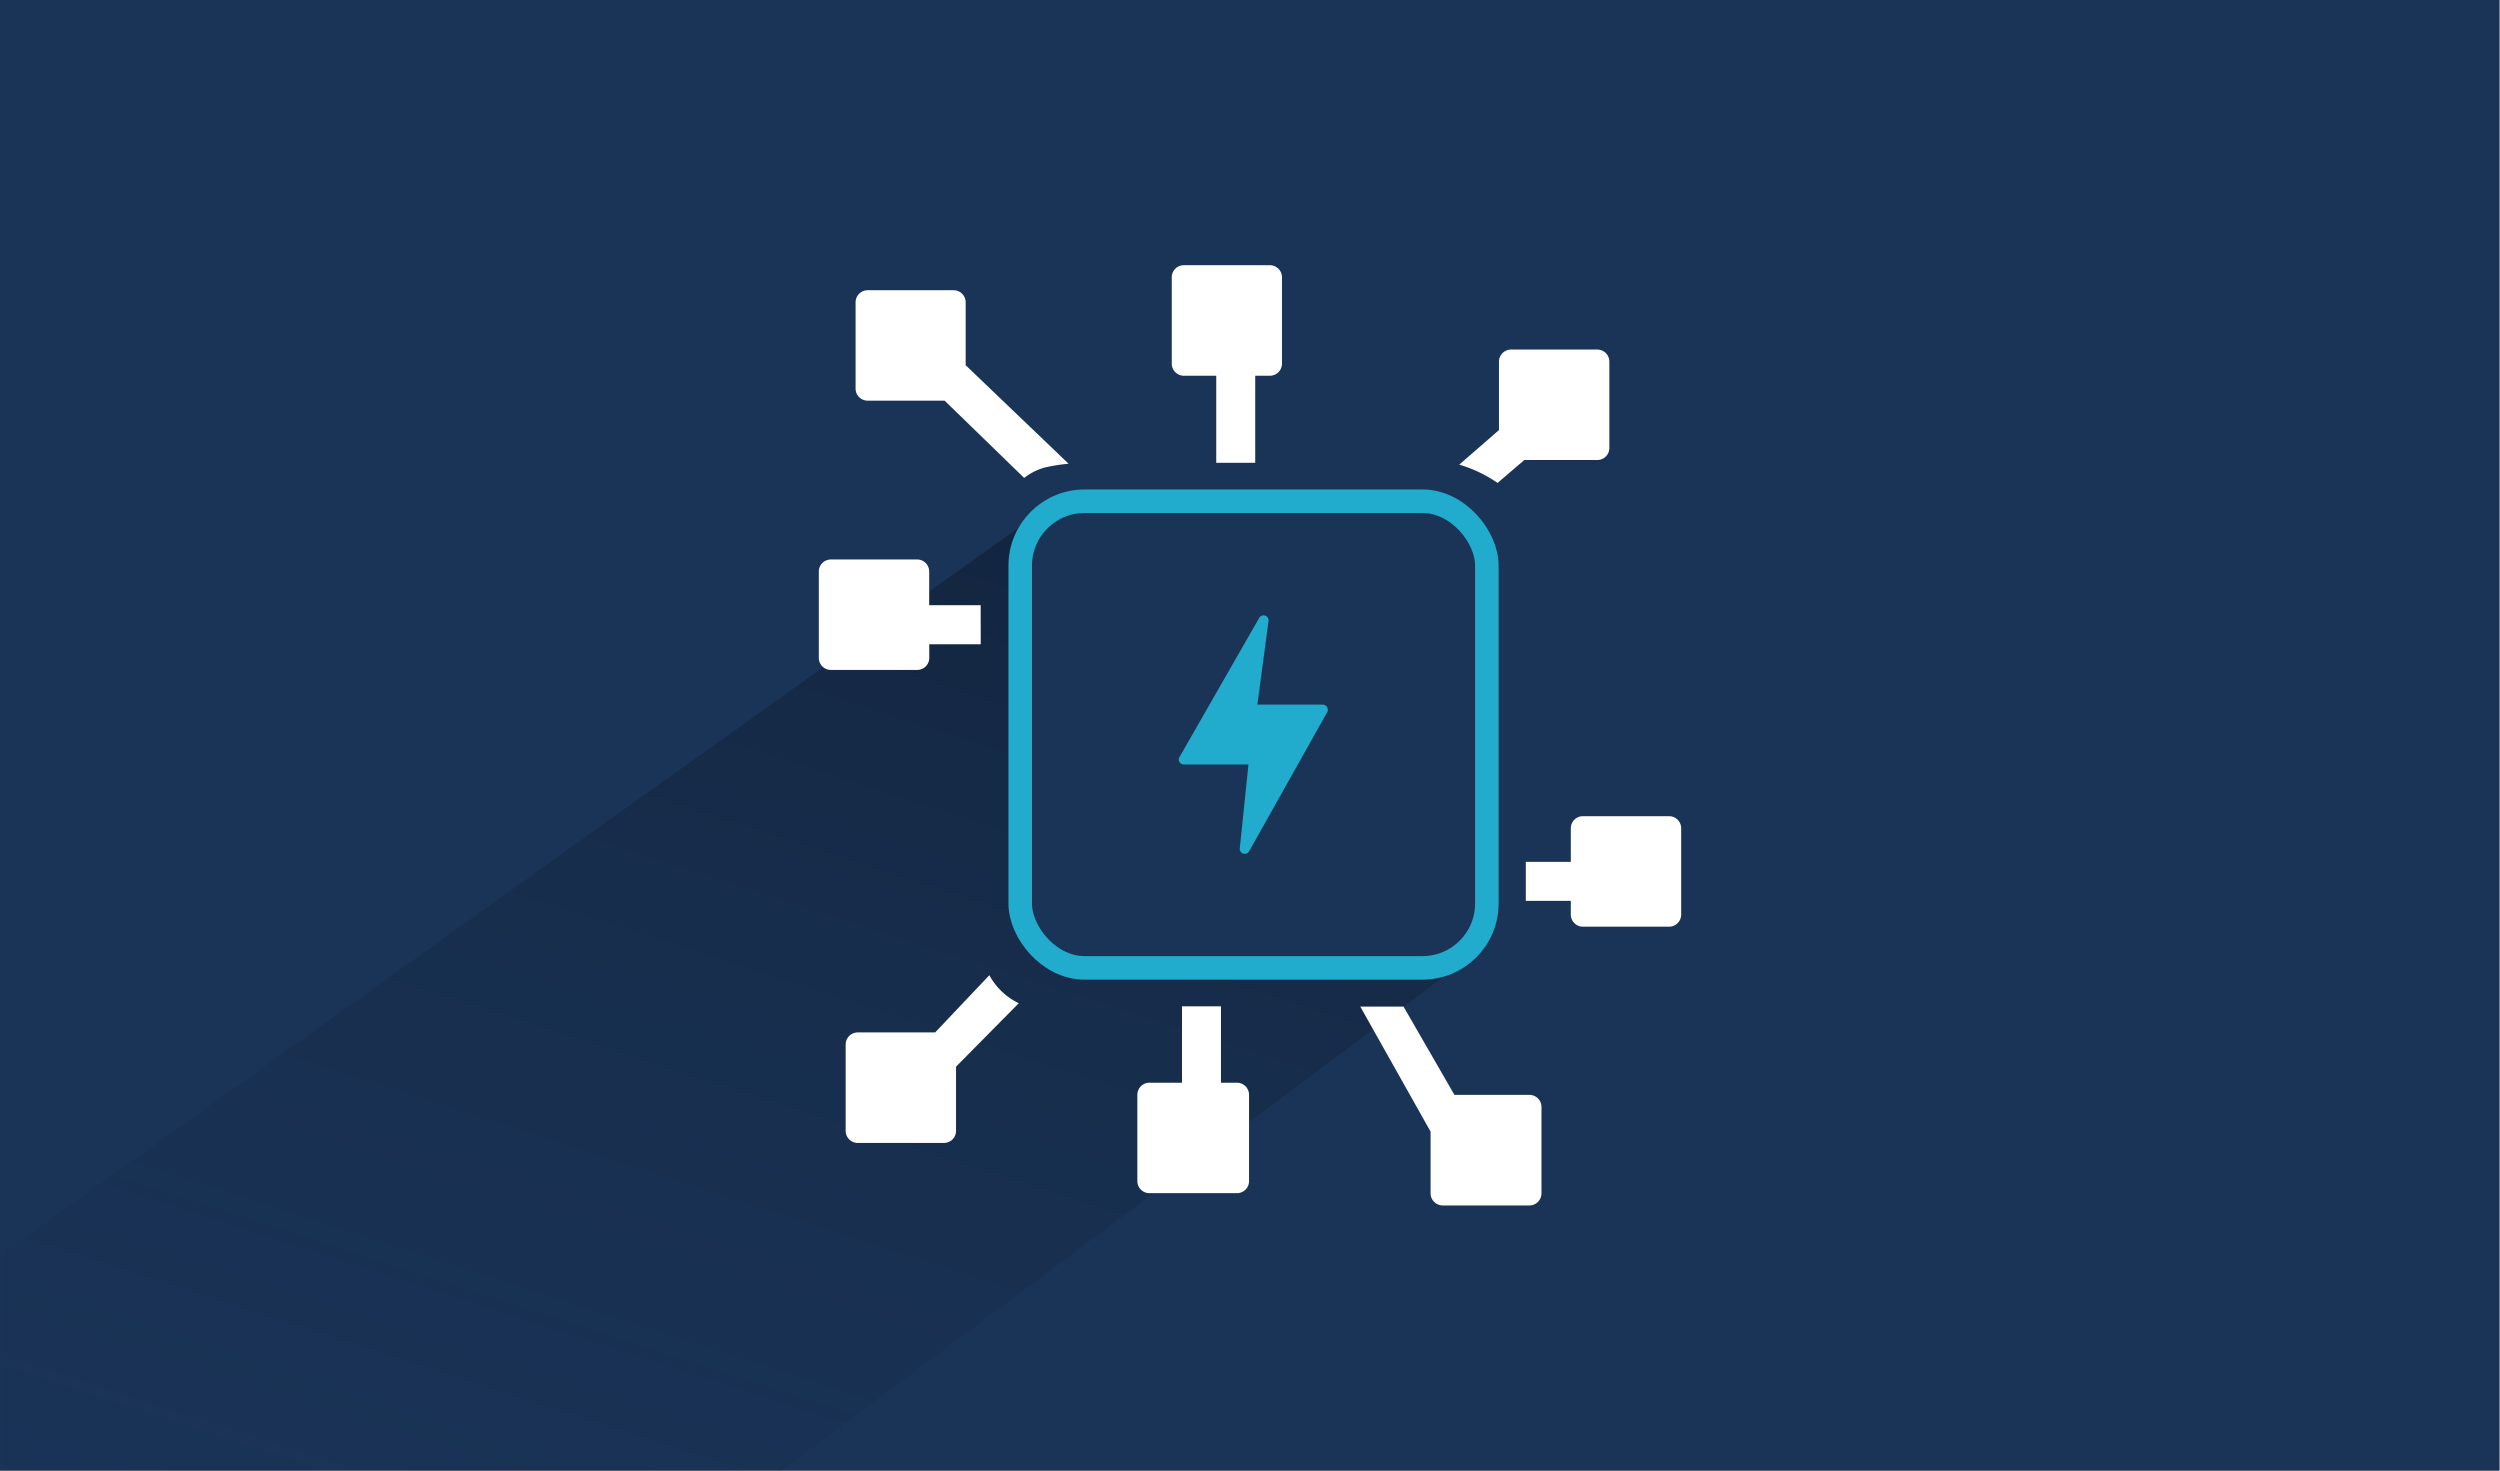 <?xml version="1.0" encoding="UTF-8"?>
<svg xmlns="http://www.w3.org/2000/svg" xmlns:xlink="http://www.w3.org/1999/xlink" viewBox="0 0 340 200">
  <rect x="0" y="0" width="340" height="200" fill="#808080" stroke="none"/>
  <defs>
    <clipPath id="clip-path">
      <rect x="0.3" width="340" height="200" style="fill: none"></rect>
    </clipPath>
    <linearGradient id="Unbenannter_Verlauf_14" data-name="Unbenannter Verlauf 14" x1="-0.2" y1="188.15" x2="91.28" y2="-117.19" gradientTransform="matrix(1.01, 0.02, 0.02, 1.03, 58.28, 91.36)" gradientUnits="userSpaceOnUse">
      <stop offset="0.04" stop-color="#1a3458" stop-opacity="0"></stop>
      <stop offset="1"></stop>
    </linearGradient>
  </defs>
  <g id="HG_Dunkelblau" data-name="HG Dunkelblau">
    <rect x="-0.14" width="340" height="200" style="fill: #1a3458"></rect>
  </g>
  <g id="Cards_Schatten">
    <g style="clip-path: url(#clip-path)">
      <polygon points="147.38 130.6 199.81 130.24 90.03 212.2 0.36 212.08 -1.17 171.54 139.22 71.27 140.1 129.04 147.38 130.6" style="opacity: 0.6;fill: url(#Unbenannter_Verlauf_14)"></polygon>
    </g>
  </g>
  <g id="Cards">
    <g>
      <path d="M217.23,47.54H205.5a1.65,1.65,0,0,0-1.64,1.64v9.31l-5.4,4.7a18.22,18.22,0,0,1,5.21,2.49l3.64-3.12h9.92a1.63,1.63,0,0,0,1.64-1.64V49.18A1.64,1.64,0,0,0,217.23,47.54Z" style="fill: #fff"></path>
      <path d="M208,148.9H197.8l-6.92-12H185l9.56,17v8.39a1.65,1.65,0,0,0,1.65,1.65H208a1.65,1.65,0,0,0,1.64-1.65V150.54A1.65,1.65,0,0,0,208,148.9Z" style="fill: #fff"></path>
      <path d="M138.55,136.44a9.05,9.05,0,0,1-4-3.81l-7.37,7.78H116.65a1.65,1.65,0,0,0-1.64,1.65v11.73a1.65,1.65,0,0,0,1.64,1.65h11.73a1.64,1.64,0,0,0,1.64-1.65v-8.72Z" style="fill: #fff"></path>
      <path d="M145.33,63.07l-14-13.4V41.11a1.64,1.64,0,0,0-1.64-1.64H118a1.65,1.65,0,0,0-1.64,1.64V52.85A1.64,1.64,0,0,0,118,54.49h10.47L139.29,65a8,8,0,0,1,2.73-1.4A23.29,23.29,0,0,1,145.33,63.07Z" style="fill: #fff"></path>
      <path d="M168.22,147.25h-2.17V136.86h-5.3v10.39h-4.43a1.64,1.64,0,0,0-1.64,1.64v11.74a1.64,1.64,0,0,0,1.64,1.64h11.9a1.64,1.64,0,0,0,1.65-1.64V148.89A1.64,1.64,0,0,0,168.22,147.25Z" style="fill: #fff"></path>
      <path d="M133.37,82.31h-7V77.73a1.64,1.64,0,0,0-1.65-1.64H113a1.64,1.64,0,0,0-1.64,1.64V89.47A1.64,1.64,0,0,0,113,91.11h11.73a1.64,1.64,0,0,0,1.65-1.64V87.62h7Z" style="fill: #fff"></path>
      <path d="M227,111H215.28a1.65,1.65,0,0,0-1.65,1.64v4.57h-6.12v5.31h6.12v1.86a1.65,1.65,0,0,0,1.65,1.65H227a1.65,1.65,0,0,0,1.64-1.65V112.63A1.65,1.65,0,0,0,227,111Z" style="fill: #fff"></path>
      <path d="M172.72,36.07H161a1.64,1.64,0,0,0-1.64,1.65V49.46A1.64,1.64,0,0,0,161,51.1h4.41V62.94h5.3V51.1h2a1.65,1.65,0,0,0,1.64-1.64V37.72A1.65,1.65,0,0,0,172.72,36.07Z" style="fill: #fff"></path>
      <rect x="138.75" y="68.17" width="63.46" height="63.46" rx="8.75" style="fill: none;stroke: #21accd;stroke-miterlimit: 10;stroke-width: 3.2px"></rect>
      <path d="M180.5,96.85l-10.63,18.94a.68.68,0,0,1-1.26-.42l1.18-11.4H161a.75.75,0,0,1-.36-.1.67.67,0,0,1-.22-.93L171.27,84a.67.67,0,0,1,.64-.31.68.68,0,0,1,.61.75L171,95.83h8.89a.68.68,0,0,1,.59.34A.66.66,0,0,1,180.5,96.85Z" style="fill: #21accd"></path>
    </g>
  </g>
</svg>
